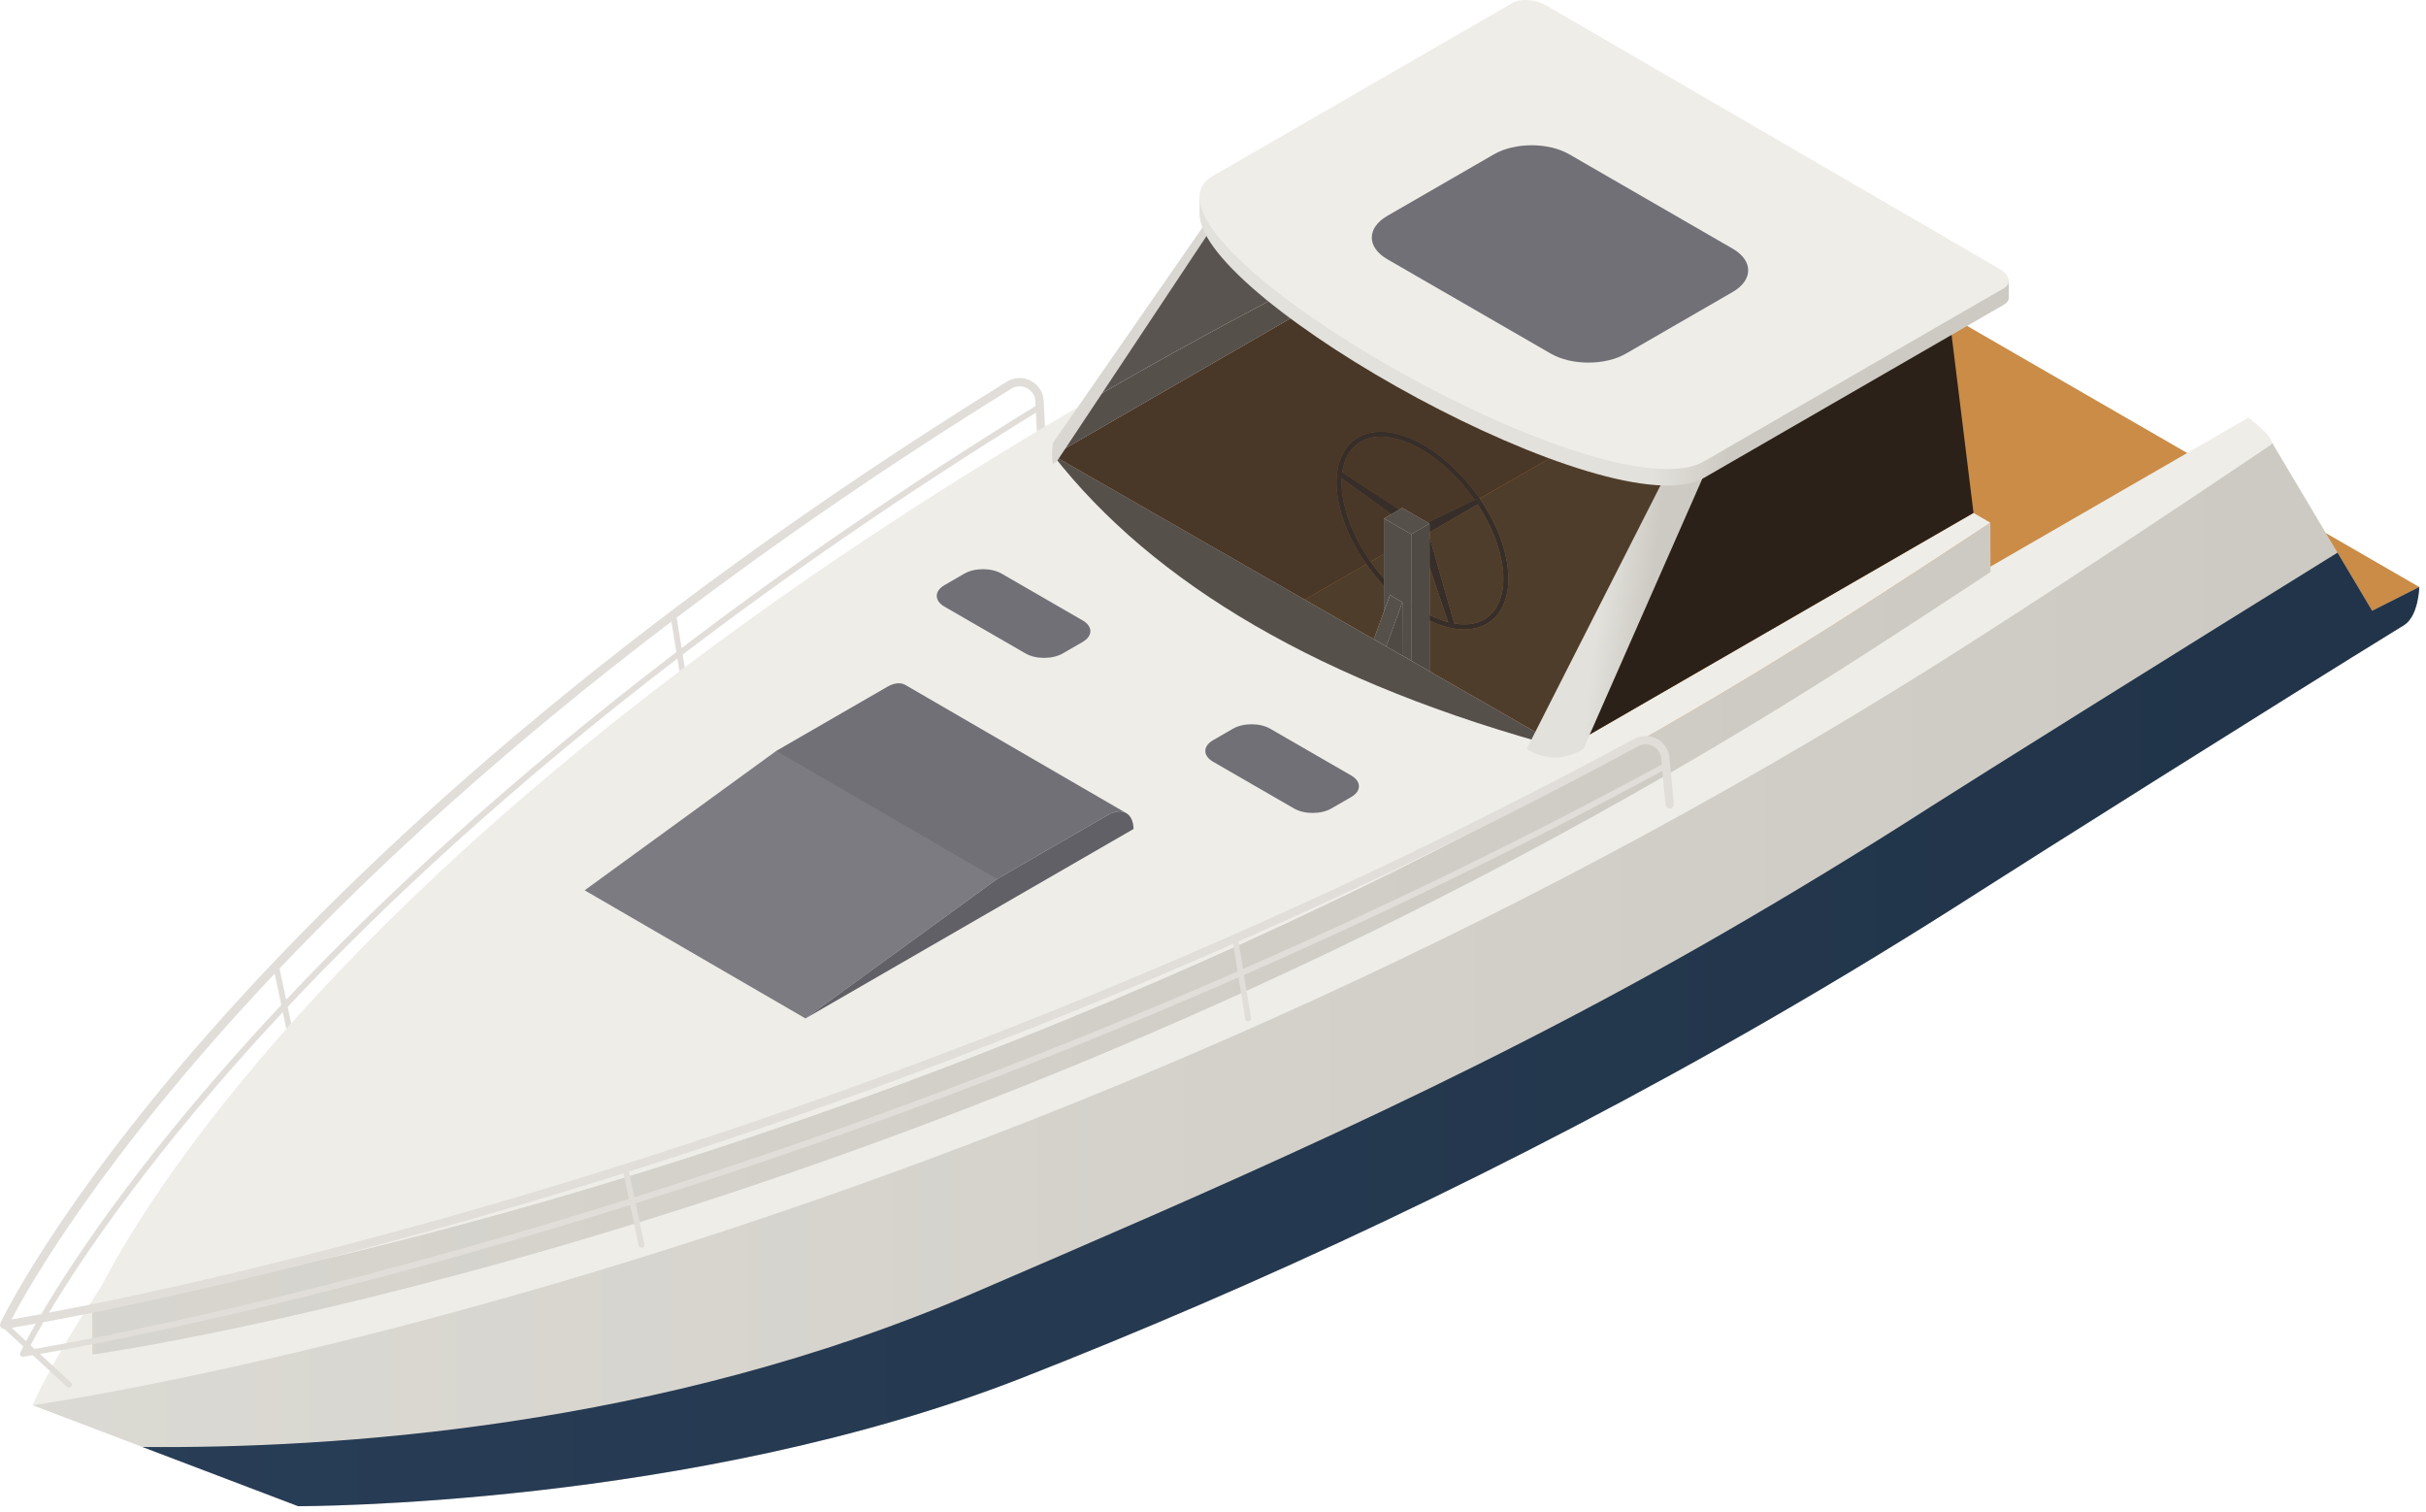 <?xml version="1.0" encoding="UTF-8" standalone="no"?> <svg xmlns="http://www.w3.org/2000/svg" xmlns:xlink="http://www.w3.org/1999/xlink" xmlns:serif="http://www.serif.com/" width="100%" height="100%" viewBox="0 0 361 225" version="1.1" xml:space="preserve" style="fill-rule:evenodd;clip-rule:evenodd;stroke-linejoin:round;stroke-miterlimit:2;"> <g transform="matrix(-1,0,0,1,405.5,-67.243)"> <path d="M130.552,105.482L45.503,154.586C45.503,154.586 45.11,156.355 52.49,160.102C62.066,164.965 160.78,219.716 160.78,219.716L245.879,170.271L130.552,105.482Z" style="fill:rgb(202,140,71);fill-rule:nonzero;"></path> </g> <g transform="matrix(-1,0,0,1,405.5,-67.243)"> <path d="M67.411,133.105L62.422,141.483L52.514,158.123L45.503,154.586C45.503,154.586 45.588,158.92 47.792,160.275C66.274,171.639 104.034,195.455 110.927,199.88C121.333,206.561 131.719,212.871 142.031,218.824C181.014,241.331 218.982,258.754 253.267,272.205C302.628,291.57 360.884,291.328 361.122,291.357L400.651,276.328L178.037,187.362L67.411,133.105Z" style="fill:url(#_Linear1);"></path> </g> <g transform="matrix(-1,0,0,1,405.5,-67.243)"> <path d="M235.391,126.996C225.055,121.028 214.113,115.025 202.514,109.004C186.175,100.52 169.224,91.99 152.83,83.893C152.117,83.538 149.891,84.171 146.655,85.492L250.346,145.358L174.216,189.019L70.909,129.375C68.236,131.515 66.922,132.984 67.583,133.431C81.617,142.901 96.398,152.692 111.1,162.128C121.506,168.81 131.893,175.12 142.204,181.073C277.409,259.133 400.294,276.288 400.651,276.328C400.561,276.132 370.546,205.027 235.391,126.996Z" style="fill:rgb(239,237,232);fill-rule:nonzero;"></path> </g> <g transform="matrix(-1,0,0,1,405.5,-67.243)"> <path d="M248.765,135.005L187.461,99.612L182.738,106.336L146.655,85.492L131.758,110.511L235.267,170.271L250.552,142.596L248.765,135.005Z" style="fill:rgb(175,113,51);fill-rule:nonzero;"></path> </g> <g transform="matrix(-1,0,0,1,405.5,-67.243)"> <path d="M200.067,132.217C199.514,132.217 198.93,132.274 198.32,132.396C192.041,133.63 184.981,140.888 182.582,148.576C181.269,152.782 181.575,156.374 183.424,158.431C184.774,159.938 186.819,160.484 189.345,159.976C195.626,158.742 202.685,151.484 205.082,143.799C206.395,139.594 206.088,136.002 204.241,133.941C203.216,132.799 201.793,132.217 200.067,132.217ZM187.631,160.88C185.686,160.88 184.039,160.21 182.88,158.918C180.857,156.665 180.494,152.816 181.884,148.36C184.356,140.444 191.665,132.962 198.178,131.678C200.924,131.139 203.273,131.769 204.784,133.453C206.808,135.71 207.171,139.56 205.78,144.016C203.31,151.931 196.002,159.41 189.488,160.694C188.844,160.819 188.224,160.88 187.631,160.88Z" style="fill:rgb(81,67,61);fill-rule:nonzero;"></path> </g> <g transform="matrix(-1,0,0,1,405.5,-67.243)"> <path d="M193.613,145.451L205.951,137.402L206.385,138.035L194.439,146.655L193.613,145.451Z" style="fill:rgb(81,67,61);fill-rule:nonzero;"></path> </g> <g transform="matrix(-1,0,0,1,405.5,-67.243)"> <path d="M185.694,141.441L194.05,145.475L193.366,146.766L185.335,142.119L185.694,141.441Z" style="fill:rgb(81,67,61);fill-rule:nonzero;"></path> </g> <g transform="matrix(-1,0,0,1,405.5,-67.243)"> <path d="M194.529,146.404L189.782,160.449L189.05,160.22L193.135,145.969L194.529,146.404Z" style="fill:rgb(81,67,61);fill-rule:nonzero;"></path> </g> <g transform="matrix(-1,0,0,1,405.5,-67.243)"> <path d="M195.504,176.446L192.766,174.865L192.766,145.154L195.504,146.735L195.504,176.446Z" style="fill:rgb(208,205,199);fill-rule:nonzero;"></path> </g> <g transform="matrix(-1,0,0,1,405.5,-67.243)"> <path d="M199.576,174.095L195.504,176.446L195.504,146.735L199.576,144.384L199.576,174.095Z" style="fill:rgb(227,225,220);fill-rule:nonzero;"></path> </g> <g transform="matrix(-1,0,0,1,405.5,-67.243)"> <path d="M195.504,146.735L192.766,145.154L196.838,142.804L199.576,144.384L195.504,146.735Z" style="fill:rgb(239,237,232);fill-rule:nonzero;"></path> </g> <g transform="matrix(-1,0,0,1,405.5,-67.243)"> <path d="M196.821,156.853L198.668,155.78L207.365,179.555L205.518,180.629L196.821,156.853Z" style="fill:rgb(239,237,232);fill-rule:nonzero;"></path> </g> <g transform="matrix(-1,0,0,1,405.5,-67.243)"> <path d="M196.821,156.853L205.518,180.629L196.859,175.629L196.821,156.853Z" style="fill:rgb(208,205,199);fill-rule:nonzero;"></path> </g> <g transform="matrix(-1,0,0,1,405.5,-67.243)"> <path d="M157.173,175.001C147.804,169.592 138.348,163.847 128.894,157.776C122.339,153.572 115.802,149.291 109.323,145.02L109.302,152.359C115.781,156.63 122.318,160.911 128.873,165.115C138.327,171.186 147.783,176.931 157.152,182.34C279.88,253.197 391.422,268.764 391.76,268.794L391.781,261.455C391.443,261.425 279.901,245.857 157.173,175.001Z" style="fill:url(#_Linear2);"></path> </g> <g transform="matrix(-1,0,0,1,405.5,-67.243)"> <path d="M241.724,125.865C232.348,120.452 222.415,115.002 211.894,109.541C204.615,105.758 197.221,101.975 189.809,98.247L187.461,99.612L248.765,135.005L172.634,178.666L111.832,143.562L109.323,145.02C115.802,149.29 122.339,153.572 128.894,157.776C138.348,163.847 147.804,169.592 157.173,175.001C195.525,197.144 232.785,213.887 265.901,226.444C338.754,254.069 391.549,261.434 391.781,261.455C391.72,261.335 379.001,231.212 331.901,189.567C310.002,170.205 280.671,148.351 241.724,125.865Z" style="fill:rgb(239,237,232);fill-rule:nonzero;"></path> </g> <g transform="matrix(-1,0,0,1,405.5,-67.243)"> <path d="M172.634,178.666L152.385,134.648L162.975,128.534L185.315,141.432C183.831,143.593 182.634,145.957 181.884,148.36C180.494,152.816 180.857,156.665 182.88,158.918C184.039,160.21 185.686,160.88 187.631,160.88C188.224,160.88 188.844,160.819 189.488,160.694C190.567,160.481 191.669,160.098 192.766,159.571L192.766,167.12L172.634,178.666ZM201.074,162.356L199.576,158.261L199.576,154.397C200.511,153.397 201.39,152.315 202.19,151.174L211.35,156.463L201.074,162.356ZM187.587,160.161C185.864,160.161 184.445,159.571 183.424,158.431C181.575,156.374 181.269,152.782 182.582,148.576C183.261,146.401 184.313,144.26 185.614,142.281L192.766,146.418L192.766,147.256L189.107,160.021C188.578,160.115 188.071,160.161 187.587,160.161ZM189.992,159.828L192.766,151.619L192.766,158.764C191.84,159.23 190.91,159.591 189.992,159.828ZM199.576,153.329L199.576,149.665L201.562,150.812C200.944,151.691 200.279,152.534 199.576,153.329Z" style="fill:rgb(79,61,43);fill-rule:nonzero;"></path> </g> <g transform="matrix(-1,0,0,1,405.5,-67.243)"> <path d="M211.35,156.463L202.19,151.174C203.748,148.951 205.003,146.505 205.78,144.016C207.171,139.56 206.808,135.71 204.784,133.453C203.625,132.162 201.974,131.49 200.028,131.49C199.437,131.49 198.818,131.552 198.178,131.678C193.642,132.572 188.72,136.472 185.315,141.432L162.975,128.534L200.266,107.004L248.765,135.005L211.35,156.463ZM201.562,150.812L199.576,149.665L199.576,144.384L198.471,143.746L205.87,138.407C205.955,140.008 205.695,141.837 205.082,143.799C204.321,146.239 203.089,148.637 201.562,150.812ZM193.048,144.992L186.063,141.619C189.348,136.916 194.017,133.241 198.32,132.396C198.93,132.274 199.514,132.217 200.067,132.217C201.793,132.217 203.216,132.799 204.241,133.941C205.062,134.856 205.578,136.073 205.784,137.512L197.28,143.059L196.838,142.804L193.048,144.992Z" style="fill:rgb(73,55,39);fill-rule:nonzero;"></path> </g> <g transform="matrix(-1,0,0,1,405.5,-67.243)"> <path d="M187.631,160.88C185.686,160.88 184.039,160.21 182.88,158.918C180.857,156.665 180.494,152.816 181.884,148.36C182.634,145.957 183.831,143.593 185.315,141.432C188.72,136.472 193.642,132.572 198.178,131.678C198.818,131.552 199.437,131.49 200.028,131.49C201.974,131.49 203.625,132.162 204.784,133.453C206.808,135.71 207.171,139.56 205.78,144.016C205.003,146.505 203.748,148.951 202.19,151.174C201.39,152.315 200.511,153.397 199.576,154.397L199.576,153.329C200.279,152.534 200.944,151.691 201.562,150.812C203.089,148.637 204.321,146.239 205.082,143.799C205.695,141.837 205.955,140.008 205.87,138.407L206.385,138.035L205.951,137.402L205.784,137.512C205.578,136.073 205.062,134.856 204.241,133.941C203.216,132.799 201.793,132.217 200.067,132.217C199.514,132.217 198.93,132.274 198.32,132.396C194.017,133.241 189.348,136.916 186.063,141.619L185.694,141.441L185.335,142.119L185.614,142.281C184.313,144.26 183.261,146.401 182.582,148.576C181.269,152.782 181.575,156.374 183.424,158.431C184.445,159.571 185.864,160.161 187.587,160.161C188.071,160.161 188.578,160.115 189.107,160.021L189.05,160.22L189.782,160.449L189.992,159.828C190.91,159.591 191.84,159.23 192.766,158.764L192.766,159.571C191.669,160.098 190.567,160.481 189.488,160.694C188.844,160.819 188.224,160.88 187.631,160.88Z" style="fill:rgb(55,46,41);fill-rule:nonzero;"></path> </g> <g transform="matrix(-1,0,0,1,405.5,-67.243)"> <path d="M198.471,143.746L197.28,143.059L205.784,137.512L205.951,137.402L206.385,138.035L205.87,138.407L198.471,143.746Z" style="fill:rgb(55,46,41);fill-rule:nonzero;"></path> </g> <g transform="matrix(-1,0,0,1,405.5,-67.243)"> <path d="M192.766,146.418L185.614,142.281L185.335,142.119L185.694,141.441L186.063,141.619L193.048,144.992L192.766,145.154L192.766,146.418Z" style="fill:rgb(55,46,41);fill-rule:nonzero;"></path> </g> <g transform="matrix(-1,0,0,1,405.5,-67.243)"> <path d="M189.782,160.449L189.05,160.22L189.107,160.021L192.766,147.256L192.766,151.619L189.992,159.828L189.782,160.449Z" style="fill:rgb(55,46,41);fill-rule:nonzero;"></path> </g> <g transform="matrix(-1,0,0,1,405.5,-67.243)"> <path d="M192.766,167.12L192.766,145.154L195.504,146.735L195.504,165.55L192.766,167.12Z" style="fill:rgb(80,74,69);fill-rule:nonzero;"></path> </g> <g transform="matrix(-1,0,0,1,405.5,-67.243)"> <path d="M195.504,165.55L195.504,146.735L199.576,144.384L199.576,158.261L198.668,155.78L196.821,156.853L199.222,163.418L196.821,156.853L196.837,164.786L195.504,165.55Z" style="fill:rgb(84,78,73);fill-rule:nonzero;"></path> </g> <g transform="matrix(-1,0,0,1,405.5,-67.243)"> <path d="M195.504,146.735L192.766,145.154L193.048,144.992L196.838,142.804L197.28,143.059L198.471,143.746L199.576,144.384L195.504,146.735Z" style="fill:rgb(86,80,75);fill-rule:nonzero;"></path> </g> <g transform="matrix(-1,0,0,1,405.5,-67.243)"> <path d="M243.319,126.789C242.79,126.482 242.257,126.173 241.724,125.865C232.348,120.452 222.415,115.002 211.894,109.541C209.09,108.084 206.27,106.627 203.438,105.173L221.793,94.576L243.319,126.789Z" style="fill:rgb(89,84,80);fill-rule:nonzero;"></path> </g> <g transform="matrix(-1,0,0,1,405.5,-67.243)"> <path d="M199.222,163.418L196.821,156.853L198.668,155.78L199.576,158.261L201.074,162.356L199.222,163.418Z" style="fill:rgb(86,80,75);fill-rule:nonzero;"></path> </g> <g transform="matrix(-1,0,0,1,405.5,-67.243)"> <path d="M196.837,164.786L196.821,156.853L199.222,163.418L196.837,164.786Z" style="fill:rgb(80,74,69);fill-rule:nonzero;"></path> </g> <g transform="matrix(-1,0,0,1,405.5,-67.243)"> <path d="M172.634,178.666L192.766,167.12L195.504,165.55L196.837,164.786L199.222,163.418L201.074,162.356L211.35,156.463L248.765,135.005L200.266,107.004L203.438,105.173C206.27,106.627 209.09,108.084 211.894,109.541C222.415,115.002 232.348,120.452 241.724,125.865C242.257,126.173 242.79,126.482 243.319,126.789L248.789,134.975C233.905,154.017 209.013,168.953 172.634,178.666Z" style="fill:rgb(86,80,75);fill-rule:nonzero;"></path> </g> <g transform="matrix(-1,0,0,1,405.5,-67.243)"> <path d="M115.449,114.203L115.64,112.658L116.86,113.389L115.449,114.203Z" style="fill:rgb(48,45,43);fill-rule:nonzero;"></path> </g> <g transform="matrix(-1,0,0,1,405.5,-67.243)"> <path d="M172.634,178.666L111.832,143.562L115.449,114.203L116.86,113.389L152.385,134.648L172.634,178.666Z" style="fill:rgb(43,33,24);fill-rule:nonzero;"></path> </g> <g transform="matrix(-1,0,0,1,405.5,-67.243)"> <path d="M178.318,178.666L155.152,133.05L149.801,133.05L169.877,178.666C169.877,178.666 173.816,181.548 178.318,178.666Z" style="fill:url(#_Linear3);"></path> </g> <g transform="matrix(-1,0,0,1,405.5,-67.243)"> <path d="M248.834,136.31L248.159,135.772L221.069,94.993L221.315,93.525L248.789,133.105C248.789,133.105 249.116,134.528 248.834,136.31Z" style="fill:rgb(218,215,210);fill-rule:nonzero;"></path> </g> <g transform="matrix(-1,0,0,1,405.5,-67.243)"> <path d="M106.585,109.048L106.578,111.494C106.577,111.909 106.808,112.289 107.29,112.568L151.897,138.322C165.544,146.201 226.969,111.97 227.006,99.07L227.013,96.624L106.585,109.048Z" style="fill:url(#_Linear4);"></path> </g> <g transform="matrix(-1,0,0,1,405.5,-67.243)"> <path d="M224.985,93.406C240.026,102.089 166.945,144.559 151.904,135.875L107.297,110.121C106.109,109.435 106.445,108.13 108.025,107.212L175.358,68.083C176.938,67.165 179.19,66.966 180.378,67.652L224.985,93.406Z" style="fill:rgb(239,237,232);fill-rule:nonzero;"></path> </g> <g transform="matrix(-1,0,0,1,405.5,-67.243)"> <path d="M224.993,177.381L222.031,175.671C220.5,174.787 218.019,174.787 216.489,175.671L204.43,182.633C202.9,183.517 202.9,184.949 204.43,185.833L207.392,187.543C208.922,188.427 211.404,188.427 212.934,187.543L224.993,180.581C226.523,179.697 226.523,178.265 224.993,177.381ZM264.958,157.507L252.9,164.469C251.369,165.352 248.888,165.352 247.358,164.469L244.396,162.758C242.865,161.875 242.865,160.442 244.396,159.559L256.454,152.596C257.984,151.713 260.466,151.713 261.997,152.596L264.958,154.307C266.489,155.19 266.489,156.623 264.958,157.507Z" style="fill:rgb(112,112,118);fill-rule:nonzero;"></path> </g> <g transform="matrix(-1,0,0,1,405.5,-67.243)"> <path d="M260.532,259.597C226.72,244.998 188.28,228.722 149.297,206.215C138.985,200.262 128.599,193.952 118.192,187.27C112.121,183.373 78.279,162.225 57.666,149.472L52.514,158.123L45.503,154.586C45.503,154.586 45.588,158.92 47.792,160.275C66.274,171.639 104.034,195.455 110.927,199.879C121.333,206.561 131.719,212.871 142.031,218.824C181.014,241.331 218.982,258.754 253.267,272.205C302.628,291.57 360.884,291.328 361.122,291.357L384.298,282.545C356.204,282.803 307.219,279.75 260.532,259.597Z" style="fill:url(#_Linear5);"></path> </g> <g transform="matrix(-1,0,0,1,405.5,-67.243)"> <path d="M289.984,178.97L270.696,184.487L257.129,198.035L285.648,218.778L318.502,199.714L289.984,178.97Z" style="fill:rgb(123,123,129);fill-rule:nonzero;"></path> </g> <g transform="matrix(-1,0,0,1,405.5,-67.243)"> <path d="M273.448,169.423C272.406,168.822 271.458,168.763 270.772,169.161L237.918,188.226C238.603,187.828 239.552,187.886 240.593,188.488L257.129,198.035L289.984,178.97L273.448,169.423Z" style="fill:rgb(112,112,118);fill-rule:nonzero;"></path> </g> <g transform="matrix(-1,0,0,1,405.5,-67.243)"> <path d="M257.129,198.035L240.593,188.488C238.543,187.304 236.851,188.224 236.825,190.59L285.648,218.778L257.129,198.035Z" style="fill:rgb(96,96,102);fill-rule:nonzero;"></path> </g> <g transform="matrix(-1,0,0,1,405.5,-67.243)"> <path d="M399.351,262.773C394.545,254.592 383.687,238.137 363.642,216.765L364.622,212.113C390.414,239.405 401.355,258.904 403.781,263.563C402.85,263.406 401.32,263.137 399.351,262.773ZM401.614,266.794C401.257,266.121 400.773,265.241 400.173,264.189C401.791,264.483 402.99,264.69 403.756,264.816L401.614,266.794ZM400.354,267.958C392.519,266.615 359.02,260.409 311.921,245.647L312.726,241.828C355.009,255.174 386.627,261.688 399.044,263.984C399.888,265.438 400.524,266.592 400.953,267.404L400.354,267.958ZM311.091,245.383C284.681,237.078 254.063,226.084 221.35,211.781L222.013,207.689C254.717,222.076 285.377,233.162 311.897,241.561L311.091,245.383ZM362.92,215.99C348.574,200.781 329.572,183.14 304.852,164.266L305.589,159.724C330.335,178.512 349.438,196.126 363.905,211.351L362.92,215.99ZM304.07,163.669C288.77,152.028 271.331,139.935 251.399,127.651L251.435,126.939C251.476,126.112 251.943,125.388 252.682,125.001C253.429,124.606 254.303,124.638 255.014,125.08C273.732,136.674 290.224,148.099 304.806,159.131L304.07,163.669ZM220.53,211.419C200.375,202.582 179.452,192.508 158.223,181.002L158.308,180.088C158.382,179.303 158.821,178.643 159.514,178.271C160.209,177.899 161.037,177.905 161.734,178.277C181.974,189.202 201.93,198.834 221.193,207.332L220.53,211.419ZM405.443,264.111C405.138,263.449 373.613,197.081 255.667,124.026C254.578,123.354 253.245,123.305 252.108,123.905C250.976,124.497 250.261,125.608 250.198,126.874L250.003,130.728C250.408,130.97 250.803,131.21 251.206,131.451L251.349,128.642C271.232,140.915 288.653,153.007 303.913,164.643L303.608,166.527C303.87,166.725 304.13,166.922 304.39,167.119L304.696,165.234C329.431,184.161 348.389,201.845 362.693,217.064L362.172,219.536C362.417,219.81 362.645,220.076 362.886,220.348L363.415,217.841C382.58,238.346 393.262,254.28 398.207,262.56C371.749,257.577 270.988,235.842 162.323,177.187C161.258,176.612 159.992,176.615 158.929,177.178C157.879,177.741 157.186,178.784 157.074,179.971L156.428,186.864C156.396,187.204 156.647,187.509 156.988,187.538C157.29,187.582 157.628,187.321 157.662,186.981L158.135,181.937C179.369,193.433 200.267,203.494 220.384,212.318L219.347,218.707C219.309,218.945 219.469,219.167 219.706,219.205C219.985,219.211 220.168,219.059 220.203,218.848L221.204,212.677C253.935,226.992 284.526,237.99 310.902,246.284L309.613,252.397C309.563,252.631 309.712,252.863 309.947,252.912C310.237,252.921 310.417,252.78 310.46,252.578L311.733,246.542C357.664,260.936 390.606,267.163 399.545,268.704L394.948,272.95C394.772,273.114 394.762,273.387 394.925,273.563C395.01,273.656 395.125,273.703 395.242,273.703C395.348,273.703 395.453,273.665 395.537,273.589L400.626,268.889C401.479,269.032 401.977,269.109 402.04,269.117C402.229,269.119 402.36,269.055 402.442,268.941C402.534,268.815 402.552,268.648 402.486,268.504C402.466,268.461 402.318,268.149 402.031,267.591L404.853,264.986C405.078,264.987 405.266,264.893 405.383,264.732C405.513,264.55 405.537,264.313 405.443,264.111Z" style="fill:rgb(225,222,217);fill-rule:nonzero;"></path> </g> <g transform="matrix(-1,0,0,1,405.5,-67.243)"> <path d="M199.056,105.816L174.733,119.859C171.646,121.641 166.642,121.641 163.554,119.859L147.677,110.692C144.59,108.91 144.59,106.02 147.677,104.238L172.001,90.195C175.087,88.413 180.092,88.413 183.179,90.195L199.056,99.362C202.143,101.144 202.143,104.033 199.056,105.816Z" style="fill:rgb(112,112,118);fill-rule:nonzero;"></path> </g> <defs> <linearGradient id="_Linear1" x1="0" y1="0" x2="1" y2="0" gradientUnits="userSpaceOnUse" gradientTransform="matrix(507.726,0,0,507.726,63.88,212.231)"><stop offset="0" style="stop-color:rgb(205,202,195);stop-opacity:1"></stop><stop offset="1" style="stop-color:rgb(226,225,219);stop-opacity:1"></stop></linearGradient> <linearGradient id="_Linear2" x1="0" y1="0" x2="1" y2="0" gradientUnits="userSpaceOnUse" gradientTransform="matrix(569.211,0,0,569.211,109.761,206.907)"><stop offset="0" style="stop-color:rgb(205,202,195);stop-opacity:1"></stop><stop offset="1" style="stop-color:rgb(226,225,219);stop-opacity:1"></stop></linearGradient> <linearGradient id="_Linear3" x1="0" y1="0" x2="1" y2="0" gradientUnits="userSpaceOnUse" gradientTransform="matrix(7.258,-0.929,0.929,7.258,159.992,156.781)"><stop offset="0" style="stop-color:rgb(205,202,195);stop-opacity:1"></stop><stop offset="1" style="stop-color:rgb(226,225,219);stop-opacity:1"></stop></linearGradient> <linearGradient id="_Linear4" x1="0" y1="0" x2="1" y2="0" gradientUnits="userSpaceOnUse" gradientTransform="matrix(11.293,0,0,11.293,148.371,118.055)"><stop offset="0" style="stop-color:rgb(205,202,195);stop-opacity:1"></stop><stop offset="1" style="stop-color:rgb(226,225,219);stop-opacity:1"></stop></linearGradient> <linearGradient id="_Linear5" x1="0" y1="0" x2="1" y2="0" gradientUnits="userSpaceOnUse" gradientTransform="matrix(330.132,0,0,330.132,61.941,220.414)"><stop offset="0" style="stop-color:rgb(33,52,73);stop-opacity:1"></stop><stop offset="1" style="stop-color:rgb(40,61,86);stop-opacity:1"></stop></linearGradient> </defs> </svg> 